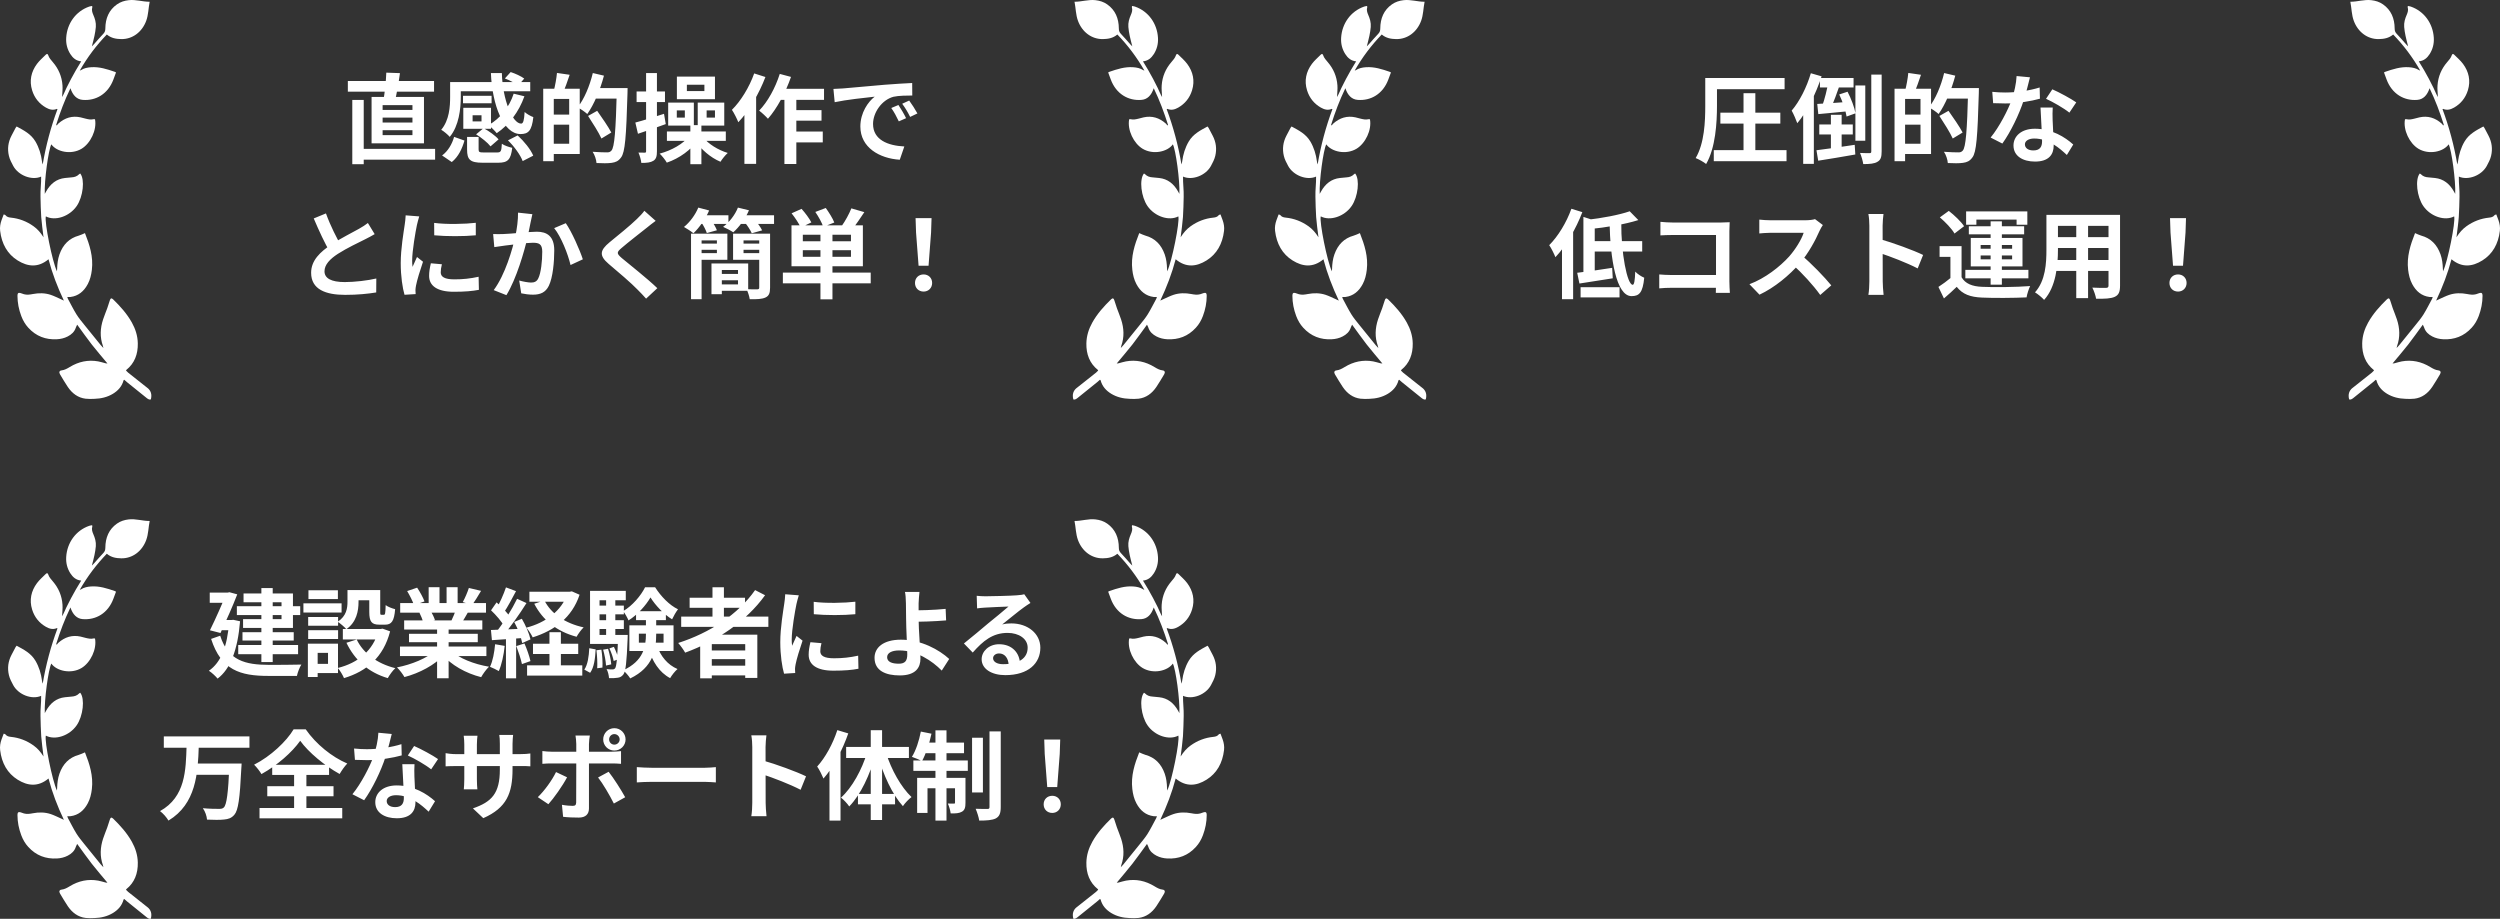 <svg width="351" height="129" viewBox="0 0 351 129" fill="none" xmlns="http://www.w3.org/2000/svg">
<rect x="0" y="0" width="351" height="129" fill="#333333" stroke="none"/>
<path fill-rule="evenodd" clip-rule="evenodd" d="M20.699 54.465C19.79 53.758 18.888 53.03 17.985 52.313C17.877 52.225 17.78 52.114 17.693 52.026C17.719 51.967 17.724 51.949 17.732 51.941C18.89 51.012 19.376 49.735 19.348 48.209C19.328 47.138 19.01 46.177 18.514 45.284C17.811 44.028 16.879 43 15.886 42.033C15.647 41.802 15.509 41.865 15.408 42.207C15.303 42.565 15.189 42.916 15.062 43.266C14.871 43.795 14.651 44.306 14.476 44.84C14.065 46.083 14.008 47.334 14.448 48.567C14.466 48.63 14.476 48.692 14.517 48.862C14.349 48.678 14.243 48.575 14.152 48.465C13.374 47.504 12.593 46.551 11.821 45.586C11.444 45.118 11.053 44.648 10.733 44.133C10.302 43.438 9.935 42.691 9.542 41.97C9.499 41.892 9.479 41.794 9.449 41.694C9.619 41.698 9.765 41.714 9.907 41.694C10.994 41.553 11.786 40.906 12.331 39.872C12.657 39.259 12.815 38.584 12.898 37.885C13.119 36.03 12.576 34.37 11.928 32.728C11.628 32.853 11.343 33.002 11.045 33.086C9.724 33.45 8.833 34.34 8.345 35.732C8.12 36.378 8.041 37.05 8.023 37.735C8.021 37.836 8.009 37.94 7.998 38.097C7.328 36.693 6.224 31.166 6.435 30.379C7.737 31.07 9.749 30.402 10.765 28.934C11.669 27.632 11.944 25.203 11.266 24.36C11.215 24.389 11.152 24.412 11.11 24.459C10.81 24.767 10.451 24.878 10.061 24.9C9.745 24.923 9.431 24.957 9.117 24.992C7.94 25.121 7.079 25.791 6.465 26.9C6.412 26.994 6.364 27.084 6.287 27.221C6.204 25.391 6.799 21.03 7.208 20.265C7.94 21.308 9.955 21.772 11.438 20.895C12.712 20.137 13.617 18.235 13.342 16.755C13.285 16.747 13.219 16.716 13.162 16.732C12.763 16.839 12.382 16.747 11.997 16.653C11.768 16.597 11.541 16.53 11.312 16.477C10.15 16.221 9.102 16.526 8.171 17.366C8.096 17.434 8.041 17.536 7.974 17.624C7.946 17.591 7.917 17.556 7.889 17.52C8.436 15.769 9.08 14.062 9.89 12.386C10.219 13.396 10.796 13.958 11.606 14.023C13.451 14.179 15.173 13.201 15.931 11.139C16.048 10.82 16.166 10.501 16.289 10.17C16.231 10.137 16.176 10.1 16.115 10.082C15.033 9.71 13.954 9.356 12.781 9.438C12.268 9.474 11.796 9.566 11.353 9.857C11.325 9.879 11.284 9.883 11.201 9.906C12.285 8.006 13.553 6.344 14.997 4.844C15.619 5.371 16.312 5.473 17.027 5.488C18.59 5.514 19.942 4.512 20.529 2.92C20.841 2.069 20.829 1.17 21.013 0.246C20.002 0.252 19.056 -0.094 18.064 0.025C17.48 0.092 16.925 0.26 16.423 0.614C15.293 1.407 14.799 2.578 14.79 4.003C14.79 4.324 14.711 4.535 14.499 4.754C14.047 5.224 13.622 5.729 13.184 6.22C13.113 6.293 13.04 6.367 12.9 6.506C13.04 5.95 13.168 5.494 13.263 5.03C13.348 4.621 13.419 4.208 13.454 3.791C13.504 3.181 13.334 2.619 13.099 2.086C12.949 1.742 12.842 1.399 12.961 1.01C12.969 0.973 12.949 0.928 12.941 0.839C12.795 0.867 12.651 0.879 12.52 0.926C10.626 1.589 9.416 3.31 9.295 5.295C9.242 6.13 9.437 6.892 9.866 7.577C10.231 8.152 10.703 8.55 11.402 8.614C11.136 9.053 10.891 9.45 10.658 9.853C10.423 10.259 10.194 10.671 9.975 11.085C9.755 11.503 9.55 11.924 9.335 12.343C9.131 12.75 8.981 13.189 8.718 13.627C8.742 13.03 8.813 12.506 8.774 11.995C8.687 10.728 8.209 9.65 7.429 8.738C7.174 8.434 6.901 8.154 6.765 7.743C6.704 7.553 6.581 7.526 6.431 7.677C6.007 8.098 5.547 8.493 5.191 8.971C4.373 10.071 4.095 11.335 4.51 12.678C4.845 13.768 5.519 14.571 6.441 15.101C6.923 15.377 7.435 15.528 7.986 15.285C8.001 15.279 8.025 15.309 8.071 15.332C7.14 17.836 6.447 20.419 5.997 23.083C5.938 22.942 5.916 22.807 5.898 22.674C5.766 21.664 5.481 20.723 4.974 19.864C4.34 18.797 3.336 18.3 2.335 17.757C2.288 17.818 2.23 17.875 2.191 17.951C1.997 18.313 1.808 18.685 1.616 19.045C1.144 19.95 1.014 20.895 1.253 21.893C1.373 22.4 1.616 22.839 1.851 23.285C2.58 24.645 4.484 25.37 5.778 24.794C5.799 25.751 5.657 26.681 5.685 27.613C5.716 28.562 5.716 29.519 5.787 30.465C5.853 31.387 5.991 32.297 6.113 33.313C5.699 32.651 5.254 32.158 4.719 31.772C3.753 31.079 2.693 30.676 1.541 30.557C1.249 30.524 0.972 30.48 0.767 30.214C0.714 30.146 0.599 30.138 0.518 30.105C0.404 30.412 0.307 30.663 0.214 30.919C0.044 31.4 -0.041 31.898 0.02 32.412C0.234 34.239 1.038 35.669 2.479 36.568C3.893 37.449 5.357 37.615 6.811 36.4C7.336 38.39 8.061 40.289 8.971 42.207C8.772 42.111 8.667 42.057 8.562 42.015C8.08 41.802 7.606 41.557 7.111 41.393C6.301 41.127 5.462 41.119 4.62 41.281C4.202 41.36 3.787 41.426 3.372 41.311C3.212 41.266 3.052 41.201 2.89 41.148C2.584 41.05 2.452 41.162 2.452 41.518C2.452 42.513 2.645 43.462 2.987 44.37C3.218 44.983 3.538 45.537 3.967 46.005C5.069 47.218 6.425 47.713 7.982 47.631C8.509 47.604 9.027 47.488 9.51 47.236C10.028 46.966 10.458 46.598 10.656 45.973C10.701 45.84 10.776 45.723 10.838 45.586C11.533 46.533 12.19 47.473 12.888 48.371C13.583 49.26 14.325 50.107 15.086 51.031C14.954 51.019 14.88 51.025 14.809 51.002C14.466 50.916 14.128 50.8 13.784 50.738C12.378 50.487 11.045 50.763 9.785 51.534C9.425 51.752 9.066 51.957 8.647 52.002C8.337 52.035 8.252 52.264 8.426 52.556C8.784 53.151 9.135 53.756 9.52 54.327C10.142 55.245 10.962 55.85 12.019 55.978C12.435 56.029 12.856 56.013 13.275 55.995C14.177 55.966 15.048 55.774 15.858 55.285C16.567 54.85 17.116 54.269 17.353 53.388C17.357 53.366 17.391 53.357 17.442 53.315C17.561 53.423 17.687 53.541 17.819 53.646C18.718 54.373 19.613 55.103 20.517 55.821C20.709 55.972 20.906 56.154 21.179 56.085C21.363 55.375 21.183 54.836 20.695 54.457L20.699 54.465Z" fill="white"/>
<path fill-rule="evenodd" clip-rule="evenodd" d="M151.176 54.465C152.085 53.758 152.987 53.03 153.89 52.313C153.998 52.225 154.095 52.114 154.182 52.026C154.156 51.967 154.152 51.949 154.143 51.941C152.985 51.012 152.499 49.735 152.527 48.209C152.547 47.138 152.865 46.177 153.362 45.284C154.064 44.028 154.996 43 155.989 42.033C156.228 41.802 156.366 41.865 156.467 42.207C156.572 42.565 156.686 42.916 156.813 43.266C157.004 43.795 157.224 44.306 157.399 44.84C157.81 46.083 157.867 47.334 157.427 48.567C157.409 48.63 157.399 48.692 157.358 48.862C157.526 48.678 157.632 48.575 157.723 48.465C158.501 47.504 159.282 46.551 160.054 45.586C160.431 45.118 160.822 44.648 161.142 44.133C161.573 43.438 161.94 42.691 162.333 41.97C162.376 41.892 162.396 41.794 162.426 41.694C162.256 41.698 162.11 41.714 161.968 41.694C160.881 41.553 160.089 40.906 159.544 39.872C159.218 39.259 159.06 38.584 158.977 37.885C158.756 36.03 159.299 34.37 159.947 32.728C160.247 32.853 160.532 33.002 160.83 33.086C162.151 33.45 163.042 34.34 163.53 35.732C163.755 36.378 163.834 37.05 163.852 37.735C163.854 37.836 163.866 37.94 163.877 38.097C164.547 36.693 165.651 31.166 165.44 30.379C164.138 31.07 162.126 30.402 161.11 28.934C160.206 27.632 159.931 25.203 160.609 24.36C160.66 24.389 160.723 24.412 160.765 24.459C161.065 24.767 161.423 24.878 161.814 24.9C162.13 24.923 162.444 24.957 162.758 24.992C163.935 25.121 164.796 25.791 165.41 26.9C165.463 26.994 165.511 27.084 165.588 27.221C165.671 25.391 165.076 21.03 164.667 20.265C163.935 21.308 161.92 21.772 160.437 20.895C159.163 20.137 158.257 18.235 158.533 16.755C158.59 16.747 158.657 16.716 158.713 16.732C159.112 16.839 159.493 16.747 159.878 16.653C160.107 16.597 160.334 16.53 160.563 16.477C161.725 16.221 162.773 16.526 163.704 17.366C163.779 17.434 163.834 17.536 163.901 17.624C163.929 17.591 163.958 17.556 163.986 17.52C163.439 15.769 162.795 14.062 161.985 12.386C161.656 13.396 161.079 13.958 160.269 14.023C158.424 14.179 156.702 13.201 155.944 11.139C155.827 10.82 155.709 10.501 155.586 10.17C155.644 10.137 155.699 10.1 155.76 10.082C156.842 9.71 157.921 9.356 159.094 9.438C159.607 9.474 160.078 9.566 160.522 9.857C160.55 9.879 160.591 9.883 160.674 9.906C159.59 8.006 158.322 6.344 156.878 4.844C156.256 5.371 155.563 5.473 154.848 5.488C153.285 5.514 151.933 4.512 151.346 2.92C151.034 2.069 151.046 1.17 150.862 0.246C151.873 0.252 152.819 -0.094 153.811 0.025C154.395 0.092 154.95 0.26 155.452 0.614C156.582 1.407 157.077 2.578 157.085 4.003C157.085 4.324 157.164 4.535 157.376 4.754C157.828 5.224 158.253 5.729 158.691 6.22C158.762 6.293 158.835 6.367 158.975 6.506C158.835 5.95 158.707 5.494 158.612 5.03C158.527 4.621 158.456 4.208 158.422 3.791C158.371 3.181 158.541 2.619 158.776 2.086C158.926 1.742 159.033 1.399 158.914 1.01C158.906 0.973 158.926 0.928 158.934 0.839C159.08 0.867 159.224 0.879 159.355 0.926C161.249 1.589 162.459 3.31 162.58 5.295C162.633 6.13 162.438 6.892 162.009 7.577C161.644 8.152 161.172 8.55 160.473 8.614C160.739 9.053 160.984 9.45 161.217 9.853C161.452 10.259 161.681 10.671 161.9 11.085C162.12 11.503 162.325 11.924 162.54 12.343C162.744 12.75 162.894 13.189 163.157 13.627C163.133 13.03 163.062 12.506 163.101 11.995C163.188 10.728 163.666 9.65 164.446 8.738C164.701 8.434 164.974 8.154 165.11 7.743C165.171 7.553 165.294 7.526 165.444 7.677C165.868 8.098 166.328 8.493 166.684 8.971C167.502 10.071 167.78 11.335 167.365 12.678C167.03 13.768 166.356 14.571 165.434 15.101C164.952 15.377 164.44 15.528 163.889 15.285C163.874 15.279 163.85 15.309 163.804 15.332C164.735 17.836 165.428 20.419 165.878 23.083C165.937 22.942 165.959 22.807 165.977 22.674C166.109 21.664 166.394 20.723 166.901 19.864C167.535 18.797 168.539 18.3 169.54 17.757C169.587 17.818 169.645 17.875 169.684 17.951C169.878 18.313 170.067 18.685 170.259 19.045C170.731 19.95 170.861 20.895 170.622 21.893C170.502 22.4 170.259 22.839 170.024 23.285C169.295 24.645 167.391 25.37 166.097 24.794C166.076 25.751 166.218 26.681 166.19 27.613C166.159 28.562 166.159 29.519 166.088 30.465C166.022 31.387 165.884 32.297 165.762 33.313C166.176 32.651 166.621 32.158 167.156 31.772C168.122 31.079 169.182 30.676 170.334 30.557C170.626 30.524 170.903 30.48 171.108 30.214C171.161 30.146 171.276 30.138 171.357 30.105C171.471 30.412 171.568 30.663 171.661 30.919C171.831 31.4 171.916 31.898 171.855 32.412C171.641 34.239 170.837 35.669 169.396 36.568C167.982 37.449 166.518 37.615 165.064 36.4C164.539 38.39 163.814 40.289 162.904 42.207C163.103 42.111 163.208 42.057 163.313 42.015C163.795 41.802 164.269 41.557 164.764 41.393C165.574 41.127 166.413 41.119 167.255 41.281C167.673 41.36 168.088 41.426 168.503 41.311C168.663 41.266 168.823 41.201 168.985 41.148C169.291 41.05 169.423 41.162 169.423 41.518C169.423 42.513 169.23 43.462 168.888 44.37C168.657 44.983 168.337 45.537 167.907 46.005C166.806 47.218 165.45 47.713 163.893 47.631C163.366 47.604 162.848 47.488 162.365 47.236C161.847 46.966 161.417 46.598 161.219 45.973C161.174 45.84 161.099 45.723 161.037 45.586C160.342 46.533 159.686 47.473 158.987 48.371C158.292 49.26 157.551 50.107 156.789 51.031C156.921 51.019 156.996 51.025 157.066 51.002C157.409 50.916 157.747 50.8 158.091 50.738C159.497 50.487 160.83 50.763 162.09 51.534C162.45 51.752 162.809 51.957 163.228 52.002C163.538 52.035 163.623 52.264 163.449 52.556C163.091 53.151 162.74 53.756 162.355 54.327C161.733 55.245 160.913 55.85 159.856 55.978C159.44 56.029 159.019 56.013 158.6 55.995C157.698 55.966 156.827 55.774 156.017 55.285C155.308 54.85 154.759 54.269 154.522 53.388C154.518 53.366 154.484 53.357 154.433 53.315C154.314 53.423 154.188 53.541 154.056 53.646C153.157 54.373 152.262 55.103 151.358 55.821C151.166 55.972 150.969 56.154 150.696 56.085C150.512 55.375 150.692 54.836 151.18 54.457L151.176 54.465Z" fill="white"/>
<path d="M50.265 20.903H61.09V22.413H50.265V20.903ZM48.837 11.37H60.941V12.866H48.837V11.37ZM49.462 14.035H51.067V23.052H49.462V14.035ZM53.719 16.51V17.204H57.908V16.51H53.719ZM53.719 18.278V18.972H57.908V18.278H53.719ZM53.719 14.756V15.436H57.908V14.756H53.719ZM52.169 13.614H59.526V20.128H52.169V13.614ZM54.236 10.2L56.153 10.268C55.963 11.723 55.677 13.233 55.446 14.226L53.828 14.117C54.018 13.042 54.195 11.41 54.236 10.2ZM70.882 11.016L71.698 10.118C72.337 10.322 73.167 10.703 73.602 11.03L72.745 12.022C72.365 11.696 71.549 11.261 70.882 11.016ZM63.96 11.519H74.445V12.811H63.96V11.519ZM65.007 13.45H69.019V14.498H65.007V13.45ZM65.048 15.137H66.353V17.639H65.048V15.137ZM72.12 13.151L73.629 13.518C72.841 15.735 71.44 17.558 69.74 18.7C69.509 18.401 68.937 17.83 68.611 17.558C70.243 16.619 71.508 15.042 72.12 13.151ZM68.924 10.254H70.461C70.556 14.008 71.957 17.367 73.167 17.354C73.466 17.354 73.589 16.891 73.657 15.722C73.983 16.021 74.5 16.306 74.881 16.442C74.663 18.374 74.173 18.822 73.072 18.822C70.692 18.822 69.101 14.783 68.924 10.254ZM65.048 15.137H68.937V18.088H65.048V17.041H67.605V16.184H65.048V15.137ZM65.578 19.23H67.197V20.985C67.197 21.352 67.305 21.406 67.945 21.406C68.23 21.406 69.427 21.406 69.794 21.406C70.311 21.406 70.406 21.257 70.461 20.182C70.787 20.427 71.481 20.658 71.916 20.754C71.725 22.44 71.277 22.848 69.944 22.848C69.577 22.848 68.121 22.848 67.754 22.848C65.986 22.848 65.578 22.399 65.578 20.998V19.23ZM66.843 18.863L67.89 17.993C68.652 18.401 69.563 19.054 69.998 19.57L68.869 20.55C68.475 20.033 67.591 19.326 66.843 18.863ZM71.317 19.706L72.677 19.013C73.575 19.829 74.5 20.971 74.867 21.855L73.385 22.617C73.072 21.774 72.201 20.563 71.317 19.706ZM63.756 19.217L65.211 19.734C64.885 20.876 64.354 22.018 63.429 22.753L62.069 21.828C62.899 21.216 63.47 20.237 63.756 19.217ZM63.198 11.519H64.694V13.6C64.694 15.273 64.436 17.68 63.144 19.217C62.913 18.931 62.26 18.387 61.947 18.224C63.089 16.864 63.198 14.96 63.198 13.586V11.519ZM77.22 12.458H81.395V21.624H77.22V20.182H79.913V13.886H77.22V12.458ZM76.268 12.458H77.75V22.63H76.268V12.458ZM77.152 16.089H80.633V17.503H77.152V16.089ZM78.199 10.241L79.981 10.499C79.668 11.424 79.328 12.39 79.056 13.029L77.75 12.743C77.941 12.036 78.131 10.989 78.199 10.241ZM83.19 12.362H87.161V13.845H83.19V12.362ZM86.604 12.362H88.113C88.113 12.362 88.113 12.893 88.1 13.097C87.923 19.217 87.76 21.379 87.202 22.1C86.821 22.63 86.441 22.78 85.883 22.862C85.366 22.943 84.537 22.93 83.748 22.889C83.721 22.44 83.503 21.746 83.204 21.311C84.088 21.379 84.904 21.393 85.244 21.393C85.516 21.393 85.665 21.338 85.842 21.148C86.277 20.686 86.454 18.346 86.604 12.675V12.362ZM83.231 10.254L84.795 10.622C84.265 12.634 83.381 14.702 82.456 16.007C82.157 15.735 81.49 15.273 81.109 15.055C82.021 13.913 82.796 12.063 83.231 10.254ZM82.565 16.279L83.843 15.558C84.509 16.497 85.407 17.802 85.829 18.605L84.441 19.448C84.074 18.618 83.217 17.286 82.565 16.279ZM89.201 17.204C90.221 16.946 91.758 16.456 93.227 15.98L93.472 17.422C92.153 17.898 90.725 18.401 89.569 18.782L89.201 17.204ZM89.378 12.838H93.363V14.334H89.378V12.838ZM90.711 10.254H92.234V21.23C92.234 21.937 92.125 22.331 91.731 22.576C91.337 22.821 90.82 22.875 90.045 22.875C90.004 22.481 89.827 21.842 89.637 21.42C90.017 21.434 90.398 21.434 90.521 21.434C90.67 21.434 90.711 21.379 90.711 21.23V10.254ZM96.437 11.9V12.784H98.898V11.9H96.437ZM95.036 10.758H100.381V13.926H95.036V10.758ZM95.022 15.504V16.51H96.151V15.504H95.022ZM93.812 14.402H97.416V17.639H93.812V14.402ZM99.211 15.504V16.51H100.381V15.504H99.211ZM97.96 14.402H101.686V17.639H97.96V14.402ZM93.635 18.455H101.904V19.774H93.635V18.455ZM96.926 17.571H98.477V23.052H96.926V17.571ZM96.763 19.108L98.028 19.584C97.062 21.026 95.389 22.236 93.621 22.834C93.404 22.454 92.941 21.869 92.615 21.57C94.301 21.121 95.933 20.196 96.763 19.108ZM98.735 19.285C99.442 20.21 100.829 21.066 102.176 21.474C101.849 21.76 101.387 22.331 101.156 22.712C99.769 22.141 98.395 20.958 97.593 19.706L98.735 19.285ZM109.166 12.471H115.694V14.022H108.405L109.166 12.471ZM110.961 15.463H115.341V16.946H110.961V15.463ZM110.948 18.469H115.517V19.992H110.948V18.469ZM110.132 12.988H111.805V23.025H110.132V12.988ZM109.479 10.377L111.057 10.798C110.295 13.002 109.071 15.259 107.82 16.674C107.561 16.374 106.936 15.79 106.582 15.531C107.779 14.307 108.853 12.349 109.479 10.377ZM105.889 10.309L107.466 10.812C106.582 13.124 105.154 15.613 103.658 17.163C103.509 16.755 103.046 15.83 102.761 15.422C104.012 14.185 105.195 12.254 105.889 10.309ZM104.515 14.062L106.147 12.417L106.161 12.43V23.011H104.515V14.062ZM117.013 12.485C117.544 12.471 118.088 12.444 118.346 12.417C119.475 12.308 121.719 12.118 124.208 11.9C125.622 11.791 127.105 11.696 128.07 11.655L128.084 13.41C127.349 13.41 126.18 13.423 125.445 13.586C123.813 14.022 122.576 15.79 122.576 17.408C122.576 19.638 124.67 20.454 126.969 20.563L126.329 22.426C123.487 22.25 120.794 20.713 120.794 17.762C120.794 15.817 121.896 14.266 122.807 13.573C121.542 13.709 118.754 14.008 117.19 14.348L117.013 12.485ZM126.139 14.742C126.465 15.218 126.955 16.048 127.213 16.592L126.193 17.041C125.84 16.306 125.554 15.762 125.133 15.164L126.139 14.742ZM127.649 14.117C128.002 14.593 128.519 15.395 128.805 15.926L127.785 16.415C127.417 15.681 127.105 15.164 126.669 14.566L127.649 14.117ZM52.604 32.872C52.182 33.117 51.747 33.362 51.244 33.606C50.401 34.028 48.701 34.83 47.449 35.633C46.321 36.367 45.559 37.156 45.559 38.094C45.559 39.074 46.511 39.604 48.401 39.604C49.789 39.604 51.625 39.386 52.835 39.101L52.821 41.059C51.652 41.25 50.224 41.399 48.456 41.399C45.736 41.399 43.682 40.638 43.682 38.298C43.682 36.571 44.947 35.361 46.565 34.3C47.857 33.443 49.571 32.6 50.401 32.124C50.917 31.825 51.298 31.594 51.652 31.308L52.604 32.872ZM45.763 29.962C46.416 31.77 47.273 33.402 47.912 34.545L46.361 35.442C45.613 34.205 44.797 32.423 44.049 30.669L45.763 29.962ZM60.954 31.294C62.627 31.526 65.347 31.458 66.802 31.281V33.035C65.143 33.198 62.668 33.198 60.968 33.035L60.954 31.294ZM62.042 37.102C61.933 37.564 61.879 37.89 61.879 38.244C61.879 38.856 62.409 39.223 63.797 39.223C65.007 39.223 66.013 39.114 67.197 38.856L67.237 40.692C66.353 40.869 65.252 40.964 63.715 40.964C61.376 40.964 60.247 40.121 60.247 38.734C60.247 38.19 60.329 37.659 60.492 36.966L62.042 37.102ZM58.86 30.383C58.765 30.669 58.588 31.362 58.533 31.607C58.343 32.505 57.867 35.225 57.867 36.585C57.867 36.857 57.881 37.197 57.921 37.469C58.125 37.006 58.343 36.544 58.547 36.082L59.39 36.748C58.996 37.89 58.547 39.359 58.411 40.08C58.37 40.284 58.329 40.583 58.329 40.719C58.343 40.869 58.343 41.1 58.357 41.29L56.793 41.386C56.521 40.461 56.262 38.802 56.262 36.952C56.262 34.898 56.67 32.614 56.82 31.553C56.874 31.186 56.942 30.669 56.956 30.234L58.86 30.383ZM74.745 30.07C74.663 30.424 74.581 30.859 74.5 31.199C74.377 31.811 74.201 32.654 74.065 33.348C73.616 35.266 72.514 39.142 71.1 41.44L69.318 40.733C70.937 38.557 71.957 34.966 72.337 33.253C72.596 32.029 72.745 30.873 72.732 29.853L74.745 30.07ZM79.437 31.335C80.266 32.518 81.409 35.102 81.83 36.408L80.103 37.21C79.749 35.687 78.784 33.239 77.805 32.029L79.437 31.335ZM69.237 32.858C69.726 32.886 70.189 32.872 70.692 32.858C71.78 32.831 74.35 32.532 75.37 32.532C76.798 32.532 77.818 33.171 77.818 35.143C77.818 36.748 77.628 38.951 77.057 40.121C76.594 41.073 75.846 41.372 74.826 41.372C74.296 41.372 73.657 41.29 73.181 41.182L72.895 39.386C73.425 39.536 74.201 39.672 74.554 39.672C75.017 39.672 75.357 39.536 75.574 39.087C75.955 38.326 76.132 36.666 76.132 35.334C76.132 34.246 75.656 34.082 74.813 34.082C73.997 34.082 71.657 34.382 70.909 34.477C70.515 34.531 69.808 34.626 69.4 34.694L69.237 32.858ZM92.057 31.009C91.622 31.322 91.173 31.675 90.861 31.934C89.977 32.641 88.181 34.028 87.27 34.817C86.549 35.429 86.563 35.592 87.297 36.231C88.317 37.088 90.901 39.114 92.289 40.461L90.711 41.93C90.33 41.494 89.922 41.073 89.514 40.665C88.698 39.808 86.699 38.094 85.448 37.047C84.101 35.891 84.21 35.157 85.57 34.028C86.631 33.158 88.508 31.648 89.419 30.75C89.813 30.37 90.249 29.921 90.466 29.594L92.057 31.009ZM97.021 32.804H98.504V42.011H97.021V32.804ZM99.891 36.993H101.346V41.304H99.891V36.993ZM100.544 36.993H105.045V40.828H100.544V39.93H103.617V37.904H100.544V36.993ZM97.81 32.804H102.121V36.476H97.81V35.538H100.653V33.756H97.81V32.804ZM97.824 34.205H101.074V35.075H97.824V34.205ZM100.544 38.462H104.27V39.346H100.544V38.462ZM103.821 34.205H107.153V35.075H103.821V34.205ZM106.963 32.804V33.756H104.393V35.538H106.963V36.476H102.924V32.804H106.963ZM106.596 32.804H108.119V40.379C108.119 41.141 107.969 41.535 107.48 41.766C106.99 41.998 106.269 42.025 105.263 42.011C105.209 41.603 105.005 40.991 104.814 40.597C105.426 40.638 106.12 40.624 106.324 40.624C106.528 40.61 106.596 40.556 106.596 40.366V32.804ZM97.987 30.22H102.271V31.444H97.987V30.22ZM103.454 30.22H108.677V31.444H103.454V30.22ZM98.041 29.146L99.565 29.554C99.034 30.764 98.164 31.988 97.361 32.75C97.049 32.491 96.396 32.07 96.029 31.866C96.858 31.199 97.62 30.166 98.041 29.146ZM103.604 29.146L105.154 29.526C104.651 30.723 103.767 31.893 102.951 32.614C102.611 32.382 101.917 32.015 101.523 31.852C102.407 31.199 103.196 30.179 103.604 29.146ZM98.49 31.24L99.837 30.886C100.149 31.322 100.503 31.92 100.653 32.328L99.238 32.722C99.116 32.328 98.789 31.702 98.49 31.24ZM104.583 31.24L105.97 30.859C106.351 31.294 106.8 31.92 107.004 32.342L105.549 32.75C105.372 32.342 104.964 31.702 104.583 31.24ZM115.191 32.396H116.877V42.025H115.191V32.396ZM112.716 35.13V36.054H119.475V35.13H112.716ZM112.716 32.954V33.878H119.475V32.954H112.716ZM111.125 31.634H121.148V37.387H111.125V31.634ZM109.914 38.271H122.249V39.781H109.914V38.271ZM111.138 29.948L112.539 29.322C113.042 29.88 113.641 30.682 113.913 31.226L112.417 31.947C112.185 31.403 111.628 30.56 111.138 29.948ZM114.47 29.758L115.939 29.2C116.388 29.826 116.918 30.669 117.136 31.24L115.585 31.852C115.409 31.294 114.919 30.41 114.47 29.758ZM119.529 29.254L121.352 29.785C120.767 30.682 120.128 31.607 119.638 32.206L118.183 31.716C118.673 31.036 119.23 30.016 119.529 29.254ZM128.968 37.306L128.614 32.654L128.546 30.628H130.79L130.722 32.654L130.369 37.306H128.968ZM129.675 40.937C128.968 40.937 128.465 40.434 128.465 39.726C128.465 39.019 128.981 38.53 129.675 38.53C130.355 38.53 130.872 39.019 130.872 39.726C130.872 40.434 130.355 40.937 129.675 40.937Z" fill="white"/>
<path fill-rule="evenodd" clip-rule="evenodd" d="M199.699 54.465C198.79 53.758 197.888 53.03 196.985 52.313C196.877 52.225 196.78 52.114 196.693 52.026C196.719 51.967 196.723 51.949 196.732 51.941C197.89 51.012 198.376 49.735 198.348 48.209C198.328 47.138 198.01 46.177 197.513 45.284C196.811 44.028 195.879 43 194.886 42.033C194.647 41.802 194.509 41.865 194.408 42.207C194.303 42.565 194.189 42.916 194.062 43.266C193.871 43.795 193.651 44.306 193.476 44.84C193.065 46.083 193.008 47.334 193.448 48.567C193.466 48.63 193.476 48.692 193.517 48.862C193.349 48.678 193.243 48.575 193.152 48.465C192.374 47.504 191.593 46.551 190.821 45.586C190.444 45.118 190.053 44.648 189.733 44.133C189.302 43.438 188.935 42.691 188.542 41.97C188.499 41.892 188.479 41.794 188.449 41.694C188.619 41.698 188.765 41.714 188.907 41.694C189.994 41.553 190.786 40.906 191.331 39.872C191.657 39.259 191.815 38.584 191.898 37.885C192.119 36.03 191.576 34.37 190.928 32.728C190.628 32.853 190.343 33.002 190.045 33.086C188.724 33.45 187.833 34.34 187.345 35.732C187.12 36.378 187.041 37.05 187.023 37.735C187.021 37.836 187.009 37.94 186.998 38.097C186.328 36.693 185.224 31.166 185.435 30.379C186.737 31.07 188.749 30.402 189.765 28.934C190.669 27.632 190.944 25.203 190.266 24.36C190.215 24.389 190.152 24.412 190.11 24.459C189.81 24.767 189.452 24.878 189.061 24.9C188.745 24.923 188.431 24.957 188.117 24.992C186.94 25.121 186.079 25.791 185.465 26.9C185.412 26.994 185.364 27.084 185.287 27.221C185.204 25.391 185.799 21.03 186.208 20.265C186.94 21.308 188.955 21.772 190.438 20.895C191.712 20.137 192.618 18.235 192.342 16.755C192.285 16.747 192.218 16.716 192.162 16.732C191.763 16.839 191.382 16.747 190.997 16.653C190.768 16.597 190.541 16.53 190.312 16.477C189.15 16.221 188.102 16.526 187.171 17.366C187.096 17.434 187.041 17.536 186.974 17.624C186.946 17.591 186.917 17.556 186.889 17.52C187.436 15.769 188.08 14.062 188.89 12.386C189.219 13.396 189.796 13.958 190.606 14.023C192.451 14.179 194.173 13.201 194.931 11.139C195.048 10.82 195.166 10.501 195.289 10.17C195.231 10.137 195.176 10.1 195.115 10.082C194.033 9.71 192.954 9.356 191.781 9.438C191.268 9.474 190.797 9.566 190.353 9.857C190.325 9.879 190.284 9.883 190.201 9.906C191.285 8.006 192.553 6.344 193.997 4.844C194.619 5.371 195.312 5.473 196.027 5.488C197.59 5.514 198.942 4.512 199.529 2.92C199.841 2.069 199.829 1.17 200.013 0.246C199.002 0.252 198.056 -0.094 197.064 0.025C196.48 0.092 195.925 0.26 195.423 0.614C194.293 1.407 193.798 2.578 193.79 4.003C193.79 4.324 193.711 4.535 193.499 4.754C193.047 5.224 192.622 5.729 192.184 6.22C192.113 6.293 192.04 6.367 191.9 6.506C192.04 5.95 192.168 5.494 192.263 5.03C192.348 4.621 192.419 4.208 192.453 3.791C192.504 3.181 192.334 2.619 192.099 2.086C191.949 1.742 191.842 1.399 191.961 1.01C191.969 0.973 191.949 0.928 191.941 0.839C191.795 0.867 191.651 0.879 191.52 0.926C189.626 1.589 188.416 3.31 188.295 5.295C188.242 6.13 188.437 6.892 188.866 7.577C189.231 8.152 189.703 8.55 190.402 8.614C190.136 9.053 189.891 9.45 189.658 9.853C189.423 10.259 189.194 10.671 188.975 11.085C188.755 11.503 188.55 11.924 188.335 12.343C188.131 12.75 187.981 13.189 187.718 13.627C187.742 13.03 187.813 12.506 187.774 11.995C187.687 10.728 187.209 9.65 186.429 8.738C186.174 8.434 185.901 8.154 185.765 7.743C185.704 7.553 185.581 7.526 185.431 7.677C185.007 8.098 184.547 8.493 184.191 8.971C183.373 10.071 183.095 11.335 183.51 12.678C183.845 13.768 184.519 14.571 185.441 15.101C185.923 15.377 186.435 15.528 186.986 15.285C187.001 15.279 187.025 15.309 187.071 15.332C186.14 17.836 185.447 20.419 184.997 23.083C184.938 22.942 184.916 22.807 184.898 22.674C184.766 21.664 184.481 20.723 183.974 19.864C183.34 18.797 182.336 18.3 181.335 17.757C181.288 17.818 181.23 17.875 181.191 17.951C180.997 18.313 180.808 18.685 180.616 19.045C180.144 19.95 180.014 20.895 180.253 21.893C180.373 22.4 180.616 22.839 180.851 23.285C181.58 24.645 183.484 25.37 184.778 24.794C184.799 25.751 184.657 26.681 184.685 27.613C184.716 28.562 184.716 29.519 184.787 30.465C184.853 31.387 184.991 32.297 185.113 33.313C184.699 32.651 184.254 32.158 183.719 31.772C182.753 31.079 181.693 30.676 180.541 30.557C180.249 30.524 179.972 30.48 179.767 30.214C179.714 30.146 179.599 30.138 179.518 30.105C179.404 30.412 179.307 30.663 179.214 30.919C179.044 31.4 178.959 31.898 179.02 32.412C179.234 34.239 180.038 35.669 181.479 36.568C182.893 37.449 184.357 37.615 185.811 36.4C186.336 38.39 187.061 40.289 187.971 42.207C187.772 42.111 187.667 42.057 187.562 42.015C187.08 41.802 186.606 41.557 186.111 41.393C185.301 41.127 184.462 41.119 183.62 41.281C183.202 41.36 182.787 41.426 182.372 41.311C182.212 41.266 182.052 41.201 181.89 41.148C181.584 41.05 181.452 41.162 181.452 41.518C181.452 42.513 181.645 43.462 181.987 44.37C182.218 44.983 182.538 45.537 182.968 46.005C184.069 47.218 185.425 47.713 186.982 47.631C187.509 47.604 188.027 47.488 188.51 47.236C189.028 46.966 189.458 46.598 189.656 45.973C189.701 45.84 189.776 45.723 189.838 45.586C190.533 46.533 191.189 47.473 191.888 48.371C192.583 49.26 193.324 50.107 194.086 51.031C193.954 51.019 193.879 51.025 193.809 51.002C193.466 50.916 193.128 50.8 192.784 50.738C191.378 50.487 190.045 50.763 188.785 51.534C188.425 51.752 188.066 51.957 187.647 52.002C187.337 52.035 187.252 52.264 187.426 52.556C187.784 53.151 188.135 53.756 188.52 54.327C189.142 55.245 189.962 55.85 191.019 55.978C191.435 56.029 191.856 56.013 192.275 55.995C193.177 55.966 194.048 55.774 194.858 55.285C195.567 54.85 196.116 54.269 196.353 53.388C196.357 53.366 196.391 53.357 196.442 53.315C196.561 53.423 196.687 53.541 196.819 53.646C197.718 54.373 198.613 55.103 199.517 55.821C199.709 55.972 199.906 56.154 200.179 56.085C200.363 55.375 200.183 54.836 199.695 54.457L199.699 54.465Z" fill="white"/>
<path fill-rule="evenodd" clip-rule="evenodd" d="M330.301 54.465C331.21 53.758 332.112 53.03 333.015 52.313C333.123 52.225 333.22 52.114 333.307 52.026C333.281 51.967 333.277 51.949 333.268 51.941C332.11 51.012 331.624 49.735 331.652 48.209C331.672 47.138 331.99 46.177 332.487 45.284C333.189 44.028 334.121 43 335.114 42.033C335.353 41.802 335.491 41.865 335.592 42.207C335.697 42.565 335.811 42.916 335.938 43.266C336.129 43.795 336.349 44.306 336.524 44.84C336.935 46.083 336.992 47.334 336.552 48.567C336.534 48.63 336.524 48.692 336.483 48.862C336.651 48.678 336.757 48.575 336.848 48.465C337.626 47.504 338.407 46.551 339.179 45.586C339.556 45.118 339.947 44.648 340.267 44.133C340.698 43.438 341.065 42.691 341.458 41.97C341.501 41.892 341.521 41.794 341.551 41.694C341.381 41.698 341.235 41.714 341.093 41.694C340.006 41.553 339.214 40.906 338.669 39.872C338.343 39.259 338.185 38.584 338.102 37.885C337.881 36.03 338.424 34.37 339.072 32.728C339.372 32.853 339.657 33.002 339.955 33.086C341.276 33.45 342.167 34.34 342.655 35.732C342.88 36.378 342.959 37.05 342.977 37.735C342.979 37.836 342.991 37.94 343.002 38.097C343.672 36.693 344.776 31.166 344.565 30.379C343.263 31.07 341.251 30.402 340.235 28.934C339.331 27.632 339.056 25.203 339.734 24.36C339.785 24.389 339.848 24.412 339.89 24.459C340.19 24.767 340.548 24.878 340.939 24.9C341.255 24.923 341.569 24.957 341.883 24.992C343.06 25.121 343.921 25.791 344.535 26.9C344.588 26.994 344.636 27.084 344.713 27.221C344.796 25.391 344.201 21.03 343.792 20.265C343.06 21.308 341.045 21.772 339.562 20.895C338.288 20.137 337.382 18.235 337.658 16.755C337.715 16.747 337.782 16.716 337.838 16.732C338.237 16.839 338.618 16.747 339.003 16.653C339.232 16.597 339.459 16.53 339.688 16.477C340.85 16.221 341.898 16.526 342.829 17.366C342.904 17.434 342.959 17.536 343.026 17.624C343.054 17.591 343.083 17.556 343.111 17.52C342.564 15.769 341.92 14.062 341.11 12.386C340.781 13.396 340.204 13.958 339.394 14.023C337.549 14.179 335.827 13.201 335.069 11.139C334.952 10.82 334.834 10.501 334.711 10.17C334.769 10.137 334.824 10.1 334.885 10.082C335.967 9.71 337.046 9.356 338.219 9.438C338.732 9.474 339.203 9.566 339.647 9.857C339.675 9.879 339.716 9.883 339.799 9.906C338.715 8.006 337.447 6.344 336.003 4.844C335.381 5.371 334.688 5.473 333.973 5.488C332.41 5.514 331.058 4.512 330.471 2.92C330.159 2.069 330.171 1.17 329.987 0.246C330.998 0.252 331.944 -0.094 332.936 0.025C333.52 0.092 334.075 0.26 334.577 0.614C335.707 1.407 336.202 2.578 336.21 4.003C336.21 4.324 336.289 4.535 336.501 4.754C336.953 5.224 337.378 5.729 337.816 6.22C337.887 6.293 337.96 6.367 338.1 6.506C337.96 5.95 337.832 5.494 337.737 5.03C337.652 4.621 337.581 4.208 337.547 3.791C337.496 3.181 337.666 2.619 337.901 2.086C338.051 1.742 338.158 1.399 338.039 1.01C338.031 0.973 338.051 0.928 338.059 0.839C338.205 0.867 338.349 0.879 338.48 0.926C340.374 1.589 341.584 3.31 341.705 5.295C341.758 6.13 341.563 6.892 341.134 7.577C340.769 8.152 340.297 8.55 339.598 8.614C339.864 9.053 340.109 9.45 340.342 9.853C340.577 10.259 340.806 10.671 341.025 11.085C341.245 11.503 341.45 11.924 341.665 12.343C341.869 12.75 342.019 13.189 342.282 13.627C342.258 13.03 342.187 12.506 342.226 11.995C342.313 10.728 342.791 9.65 343.571 8.738C343.826 8.434 344.099 8.154 344.235 7.743C344.296 7.553 344.419 7.526 344.569 7.677C344.993 8.098 345.453 8.493 345.809 8.971C346.627 10.071 346.905 11.335 346.49 12.678C346.155 13.768 345.481 14.571 344.559 15.101C344.077 15.377 343.565 15.528 343.014 15.285C342.999 15.279 342.975 15.309 342.929 15.332C343.86 17.836 344.553 20.419 345.003 23.083C345.062 22.942 345.084 22.807 345.102 22.674C345.234 21.664 345.519 20.723 346.026 19.864C346.66 18.797 347.664 18.3 348.665 17.757C348.712 17.818 348.77 17.875 348.809 17.951C349.003 18.313 349.192 18.685 349.384 19.045C349.856 19.95 349.986 20.895 349.747 21.893C349.627 22.4 349.384 22.839 349.149 23.285C348.42 24.645 346.516 25.37 345.222 24.794C345.201 25.751 345.343 26.681 345.315 27.613C345.284 28.562 345.284 29.519 345.213 30.465C345.147 31.387 345.009 32.297 344.887 33.313C345.301 32.651 345.746 32.158 346.281 31.772C347.247 31.079 348.307 30.676 349.459 30.557C349.751 30.524 350.028 30.48 350.233 30.214C350.286 30.146 350.401 30.138 350.482 30.105C350.596 30.412 350.693 30.663 350.786 30.919C350.956 31.4 351.041 31.898 350.98 32.412C350.766 34.239 349.962 35.669 348.521 36.568C347.107 37.449 345.643 37.615 344.189 36.4C343.664 38.39 342.939 40.289 342.029 42.207C342.228 42.111 342.333 42.057 342.438 42.015C342.92 41.802 343.394 41.557 343.889 41.393C344.699 41.127 345.538 41.119 346.38 41.281C346.798 41.36 347.213 41.426 347.628 41.311C347.788 41.266 347.948 41.201 348.11 41.148C348.416 41.05 348.548 41.162 348.548 41.518C348.548 42.513 348.355 43.462 348.013 44.37C347.782 44.983 347.462 45.537 347.032 46.005C345.931 47.218 344.575 47.713 343.018 47.631C342.491 47.604 341.973 47.488 341.49 47.236C340.972 46.966 340.542 46.598 340.344 45.973C340.299 45.84 340.224 45.723 340.162 45.586C339.467 46.533 338.811 47.473 338.112 48.371C337.417 49.26 336.676 50.107 335.914 51.031C336.046 51.019 336.121 51.025 336.191 51.002C336.534 50.916 336.872 50.8 337.216 50.738C338.622 50.487 339.955 50.763 341.215 51.534C341.575 51.752 341.934 51.957 342.353 52.002C342.663 52.035 342.748 52.264 342.574 52.556C342.216 53.151 341.865 53.756 341.48 54.327C340.858 55.245 340.038 55.85 338.981 55.978C338.565 56.029 338.144 56.013 337.725 55.995C336.823 55.966 335.952 55.774 335.142 55.285C334.433 54.85 333.884 54.269 333.647 53.388C333.643 53.366 333.609 53.357 333.558 53.315C333.439 53.423 333.313 53.541 333.181 53.646C332.282 54.373 331.387 55.103 330.483 55.821C330.291 55.972 330.094 56.154 329.821 56.085C329.637 55.375 329.817 54.836 330.305 54.457L330.301 54.465Z" fill="white"/>
<path d="M240.384 10.948H250.557V12.526H240.384V10.948ZM241.54 15.817H249.958V17.354H241.54V15.817ZM240.615 21.08H250.829V22.63H240.615V21.08ZM239.418 10.948H241.064V14.865C241.064 17.218 240.86 20.767 239.541 23.025C239.228 22.766 238.494 22.345 238.072 22.195C239.31 20.101 239.418 17.027 239.418 14.878V10.948ZM244.79 13.083H246.45V21.964H244.79V13.083ZM257.058 16.116H258.567V21.474H257.058V16.116ZM260.498 11.995H261.886V19.761H260.498V11.995ZM255.521 10.948H260.24V12.281H255.521V10.948ZM255.426 17.476H260.131V18.877H255.426V17.476ZM255.14 14.593C256.31 14.538 257.996 14.416 259.669 14.294L259.696 15.599C258.146 15.762 256.541 15.898 255.29 16.021L255.14 14.593ZM255.031 21.094C256.405 20.93 258.458 20.631 260.403 20.332L260.485 21.692C258.662 22.018 256.745 22.331 255.276 22.562L255.031 21.094ZM258.227 13.26L259.397 12.879C259.9 13.845 260.376 15.11 260.512 15.912L259.261 16.361C259.138 15.558 258.703 14.253 258.227 13.26ZM256.704 11.451L258.35 11.791C257.942 12.988 257.425 14.389 257.017 15.259L255.82 14.919C256.174 13.967 256.541 12.512 256.704 11.451ZM262.729 10.472H264.184V21.243C264.184 22.046 264.048 22.467 263.599 22.712C263.178 22.984 262.511 23.038 261.6 23.038C261.546 22.617 261.342 21.923 261.151 21.474C261.722 21.502 262.294 21.502 262.484 21.502C262.661 21.502 262.729 21.447 262.729 21.257V10.472ZM254.242 10.282L255.752 10.717C254.977 13.097 253.726 15.667 252.338 17.299C252.202 16.905 251.808 15.966 251.55 15.531C252.651 14.253 253.658 12.267 254.242 10.282ZM253.168 14.008L254.623 12.553L254.664 12.58V23.011H253.168V14.008ZM266.945 12.458H271.12V21.624H266.945V20.182H269.638V13.886H266.945V12.458ZM265.993 12.458H267.475V22.63H265.993V12.458ZM266.877 16.089H270.358V17.503H266.877V16.089ZM267.924 10.241L269.706 10.499C269.393 11.424 269.053 12.39 268.781 13.029L267.475 12.743C267.666 12.036 267.856 10.989 267.924 10.241ZM272.915 12.362H276.886V13.845H272.915V12.362ZM276.329 12.362H277.838C277.838 12.362 277.838 12.893 277.825 13.097C277.648 19.217 277.485 21.379 276.927 22.1C276.546 22.63 276.166 22.78 275.608 22.862C275.091 22.943 274.262 22.93 273.473 22.889C273.446 22.44 273.228 21.746 272.929 21.311C273.813 21.379 274.629 21.393 274.969 21.393C275.241 21.393 275.39 21.338 275.567 21.148C276.002 20.686 276.179 18.346 276.329 12.675V12.362ZM272.956 10.254L274.52 10.622C273.99 12.634 273.106 14.702 272.181 16.007C271.882 15.735 271.215 15.273 270.834 15.055C271.746 13.913 272.521 12.063 272.956 10.254ZM272.29 16.279L273.568 15.558C274.234 16.497 275.132 17.802 275.554 18.605L274.166 19.448C273.799 18.618 272.942 17.286 272.29 16.279ZM279.715 12.893C280.3 12.961 281.034 12.988 281.524 12.988C283.21 12.988 285.046 12.702 286.366 12.281L286.406 13.858C285.237 14.185 283.278 14.538 281.538 14.525C280.994 14.525 280.422 14.511 279.838 14.484L279.715 12.893ZM285.006 10.853C284.829 11.574 284.502 12.906 284.135 14.062C283.51 16.021 282.286 18.55 281.13 20.155L279.484 19.312C280.708 17.816 281.932 15.436 282.462 13.967C282.789 12.988 283.088 11.723 283.129 10.676L285.006 10.853ZM288.202 15.096C288.161 15.667 288.174 16.238 288.188 16.837C288.215 17.639 288.338 19.666 288.338 20.427C288.338 21.692 287.658 22.685 285.713 22.685C284.026 22.685 282.694 21.923 282.694 20.427C282.694 19.108 283.809 18.074 285.699 18.074C288.079 18.074 289.956 19.271 291.085 20.291L290.187 21.76C289.208 20.849 287.658 19.448 285.604 19.448C284.815 19.448 284.298 19.788 284.298 20.264C284.298 20.767 284.734 21.121 285.482 21.121C286.406 21.121 286.706 20.604 286.706 19.842C286.706 19.026 286.556 16.524 286.488 15.096H288.202ZM290.541 15.817C289.752 15.178 288.202 14.294 287.263 13.872L288.147 12.539C289.126 12.961 290.799 13.872 291.506 14.375L290.541 15.817ZM228.81 29.662L230.021 30.9C228.09 31.512 225.465 31.934 223.194 32.165C223.126 31.798 222.908 31.213 222.745 30.873C224.921 30.628 227.342 30.179 228.81 29.662ZM222.31 30.451L223.901 30.968V38.611H222.31V30.451ZM221.439 38.298C222.718 38.149 224.567 37.89 226.349 37.605L226.43 39.074C224.812 39.332 223.085 39.604 221.752 39.808L221.439 38.298ZM223.275 33.851H230.565V35.32H223.275V33.851ZM225.982 31.199H227.627C227.586 35.524 228.457 39.985 229.232 39.985C229.436 39.985 229.545 39.4 229.586 38.135C229.926 38.489 230.456 38.829 230.85 38.992C230.646 41.1 230.143 41.576 229.069 41.576C226.906 41.576 226.077 36.286 225.982 31.199ZM221.915 40.325H227.382V41.753H221.915V40.325ZM220.623 29.309L222.16 29.785C221.276 32.11 219.862 34.558 218.379 36.109C218.23 35.714 217.794 34.817 217.509 34.422C218.746 33.185 219.93 31.254 220.623 29.309ZM219.304 33.062L220.854 31.512L220.868 31.526V42.011H219.304V33.062ZM233.122 31.145C233.638 31.199 234.332 31.24 234.808 31.24H241.662C242.057 31.24 242.614 31.213 242.846 31.199C242.832 31.526 242.805 32.056 242.805 32.464V39.509C242.805 39.985 242.846 40.692 242.873 41.114H240.901C240.914 40.706 240.928 40.216 240.928 39.713V32.994H234.808C234.237 32.994 233.502 33.022 233.122 33.049V31.145ZM232.958 38.53C233.421 38.57 234.033 38.611 234.645 38.611H242.002V40.406H234.699C234.169 40.406 233.407 40.434 232.958 40.488V38.53ZM255.929 31.594C255.82 31.743 255.575 32.151 255.453 32.437C254.895 33.729 253.889 35.578 252.719 36.938C251.196 38.693 249.142 40.379 247.034 41.372L245.62 39.903C247.823 39.087 249.918 37.428 251.196 36.014C252.094 34.994 252.923 33.647 253.236 32.682C252.665 32.682 249.197 32.682 248.612 32.682C248.054 32.682 247.306 32.75 247.007 32.777V30.832C247.374 30.886 248.218 30.927 248.612 30.927C249.333 30.927 252.814 30.927 253.413 30.927C254.011 30.927 254.542 30.859 254.827 30.764L255.929 31.594ZM252.896 35.81C254.297 36.952 256.228 38.978 257.112 40.066L255.562 41.413C254.555 40.012 253.073 38.394 251.618 37.074L252.896 35.81ZM262.457 39.509C262.457 38.462 262.457 32.831 262.457 31.689C262.457 31.199 262.416 30.533 262.321 30.043H264.442C264.388 30.533 264.32 31.118 264.32 31.689C264.32 33.185 264.334 38.502 264.334 39.509C264.334 39.89 264.388 40.842 264.456 41.399H262.321C262.416 40.869 262.457 40.039 262.457 39.509ZM263.926 33.566C265.734 34.069 268.672 35.143 270.005 35.796L269.243 37.686C267.693 36.884 265.408 36.014 263.926 35.524V33.566ZM275.404 34.558V39.563H273.84V36.068H272.317V34.558H275.404ZM275.404 38.924C275.921 39.822 276.886 40.216 278.287 40.27C279.919 40.352 283.142 40.311 285.033 40.162C284.856 40.529 284.598 41.277 284.53 41.753C282.83 41.834 279.933 41.862 278.274 41.78C276.642 41.712 275.54 41.318 274.724 40.27C274.18 40.801 273.609 41.318 272.929 41.902L272.154 40.284C272.725 39.917 273.391 39.427 273.99 38.924H275.404ZM272.358 30.519L273.609 29.608C274.384 30.206 275.336 31.118 275.758 31.757L274.411 32.79C274.044 32.124 273.133 31.186 272.358 30.519ZM279.484 31.077H281.062V39.971H279.484V31.077ZM278.083 35.864V36.408H282.503V35.864H278.083ZM278.083 34.395V34.926H282.503V34.395H278.083ZM276.696 33.402H283.958V37.401H276.696V33.402ZM276.043 29.676H284.638V31.553H283.129V30.832H277.485V31.553H276.043V29.676ZM276.424 31.77H284.19V32.899H276.424V31.77ZM275.934 37.89H284.788V39.074H275.934V37.89ZM288.256 30.166H296.606V31.716H288.256V30.166ZM288.256 33.294H296.634V34.817H288.256V33.294ZM288.229 36.503H296.688V38.04H288.229V36.503ZM287.318 30.166H288.936V35.062C288.936 37.224 288.664 40.284 286.991 42.106C286.733 41.794 286.066 41.25 285.713 41.046C287.195 39.4 287.318 36.966 287.318 35.048V30.166ZM296.035 30.166H297.654V40.107C297.654 40.978 297.463 41.413 296.919 41.671C296.348 41.93 295.532 41.957 294.294 41.943C294.226 41.508 293.982 40.801 293.764 40.379C294.539 40.434 295.437 40.42 295.682 40.42C295.94 40.406 296.035 40.325 296.035 40.094V30.166ZM291.506 30.778H293.166V41.862H291.506V30.778ZM305.093 37.306L304.739 32.654L304.671 30.628H306.915L306.847 32.654L306.494 37.306H305.093ZM305.8 40.937C305.093 40.937 304.59 40.434 304.59 39.726C304.59 39.019 305.106 38.53 305.8 38.53C306.48 38.53 306.997 39.019 306.997 39.726C306.997 40.434 306.48 40.937 305.8 40.937Z" fill="white"/>
<path fill-rule="evenodd" clip-rule="evenodd" d="M20.699 127.366C19.79 126.659 18.888 125.931 17.985 125.213C17.877 125.125 17.78 125.015 17.693 124.927C17.719 124.868 17.724 124.849 17.732 124.841C18.89 123.913 19.376 122.635 19.348 121.11C19.328 120.038 19.01 119.078 18.514 118.184C17.811 116.929 16.879 115.9 15.886 114.933C15.647 114.702 15.509 114.766 15.408 115.107C15.303 115.465 15.189 115.817 15.062 116.166C14.871 116.696 14.651 117.207 14.476 117.74C14.065 118.983 14.008 120.235 14.448 121.468C14.466 121.531 14.476 121.592 14.517 121.762C14.349 121.578 14.243 121.476 14.152 121.365C13.374 120.404 12.593 119.452 11.821 118.487C11.444 118.018 11.053 117.548 10.733 117.033C10.302 116.338 9.935 115.592 9.542 114.87C9.499 114.792 9.479 114.694 9.449 114.594C9.619 114.598 9.765 114.614 9.907 114.594C10.994 114.453 11.786 113.807 12.331 112.772C12.657 112.159 12.815 111.484 12.898 110.785C13.119 108.931 12.576 107.271 11.928 105.629C11.628 105.754 11.343 105.903 11.045 105.987C9.724 106.351 8.833 107.24 8.345 108.632C8.12 109.278 8.041 109.951 8.023 110.636C8.021 110.736 8.009 110.84 7.998 110.998C7.328 109.593 6.224 104.067 6.435 103.28C7.737 103.971 9.749 103.302 10.765 101.834C11.669 100.532 11.944 98.103 11.266 97.261C11.215 97.289 11.152 97.312 11.11 97.359C10.81 97.668 10.451 97.778 10.061 97.8C9.745 97.823 9.431 97.858 9.117 97.892C7.94 98.021 7.079 98.692 6.465 99.8C6.412 99.894 6.364 99.984 6.287 100.121C6.204 98.291 6.799 93.93 7.208 93.166C7.94 94.208 9.955 94.672 11.438 93.795C12.712 93.037 13.617 91.135 13.342 89.655C13.285 89.647 13.219 89.616 13.162 89.633C12.763 89.739 12.382 89.647 11.997 89.553C11.768 89.498 11.541 89.43 11.312 89.377C10.15 89.122 9.102 89.426 8.171 90.267C8.096 90.334 8.041 90.436 7.974 90.524C7.946 90.492 7.917 90.457 7.889 90.42C8.436 88.67 9.08 86.963 9.89 85.286C10.219 86.296 10.796 86.858 11.606 86.924C13.451 87.079 15.173 86.102 15.931 84.039C16.048 83.72 16.166 83.401 16.289 83.07C16.231 83.037 16.176 83 16.115 82.982C15.033 82.61 13.954 82.256 12.781 82.338C12.268 82.375 11.796 82.467 11.353 82.757C11.325 82.78 11.284 82.784 11.201 82.806C12.285 80.907 13.553 79.245 14.997 77.744C15.619 78.272 16.312 78.374 17.027 78.388C18.59 78.415 19.942 77.413 20.529 75.82C20.841 74.97 20.829 74.07 21.013 73.146C20.002 73.152 19.056 72.807 18.064 72.925C17.48 72.993 16.925 73.16 16.423 73.514C15.293 74.307 14.799 75.479 14.79 76.904C14.79 77.225 14.711 77.435 14.499 77.654C14.047 78.124 13.622 78.629 13.184 79.12C13.113 79.194 13.04 79.267 12.9 79.406C13.04 78.85 13.168 78.394 13.263 77.93C13.348 77.521 13.419 77.108 13.454 76.691C13.504 76.082 13.334 75.52 13.099 74.986C12.949 74.643 12.842 74.299 12.961 73.911C12.969 73.874 12.949 73.829 12.941 73.739C12.795 73.767 12.651 73.78 12.52 73.827C10.626 74.489 9.416 76.211 9.295 78.196C9.242 79.03 9.437 79.793 9.866 80.478C10.231 81.052 10.703 81.451 11.402 81.514C11.136 81.954 10.891 82.35 10.658 82.753C10.423 83.16 10.194 83.571 9.975 83.986C9.755 84.403 9.55 84.824 9.335 85.243C9.131 85.65 8.981 86.09 8.718 86.527C8.742 85.93 8.813 85.407 8.774 84.896C8.687 83.628 8.209 82.551 7.429 81.639C7.174 81.334 6.901 81.054 6.765 80.643C6.704 80.453 6.581 80.426 6.431 80.578C6.007 80.999 5.547 81.394 5.191 81.872C4.373 82.972 4.095 84.235 4.51 85.579C4.845 86.668 5.519 87.472 6.441 88.001C6.923 88.277 7.435 88.429 7.986 88.185C8.001 88.179 8.025 88.21 8.071 88.232C7.14 90.737 6.447 93.319 5.997 95.983C5.938 95.842 5.916 95.707 5.898 95.574C5.766 94.564 5.481 93.624 4.974 92.765C4.34 91.698 3.336 91.201 2.335 90.657C2.288 90.718 2.23 90.776 2.191 90.851C1.997 91.213 1.808 91.585 1.616 91.945C1.144 92.851 1.014 93.795 1.253 94.793C1.373 95.3 1.616 95.74 1.851 96.185C2.58 97.545 4.484 98.271 5.778 97.694C5.799 98.651 5.657 99.581 5.685 100.514C5.716 101.462 5.716 102.419 5.787 103.366C5.853 104.288 5.991 105.197 6.113 106.214C5.699 105.551 5.254 105.058 4.719 104.672C3.753 103.979 2.693 103.576 1.541 103.458C1.249 103.425 0.972 103.38 0.767 103.114C0.714 103.047 0.599 103.038 0.518 103.006C0.404 103.312 0.307 103.564 0.214 103.819C0.044 104.3 -0.041 104.799 0.02 105.312C0.234 107.14 1.038 108.569 2.479 109.468C3.893 110.35 5.357 110.515 6.811 109.301C7.336 111.29 8.061 113.189 8.971 115.107C8.772 115.011 8.667 114.958 8.562 114.915C8.08 114.702 7.606 114.457 7.111 114.293C6.301 114.028 5.462 114.019 4.62 114.181C4.202 114.261 3.787 114.326 3.372 114.212C3.212 114.167 3.052 114.101 2.89 114.048C2.584 113.95 2.452 114.062 2.452 114.418C2.452 115.414 2.645 116.362 2.987 117.27C3.218 117.884 3.538 118.438 3.967 118.906C5.069 120.118 6.425 120.613 7.982 120.531C8.509 120.505 9.027 120.388 9.51 120.137C10.028 119.867 10.458 119.499 10.656 118.873C10.701 118.74 10.776 118.624 10.838 118.487C11.533 119.433 12.19 120.374 12.888 121.271C13.583 122.161 14.325 123.007 15.086 123.931C14.954 123.919 14.88 123.925 14.809 123.903C14.466 123.817 14.128 123.7 13.784 123.639C12.378 123.387 11.045 123.663 9.785 124.434C9.425 124.653 9.066 124.857 8.647 124.902C8.337 124.935 8.252 125.164 8.426 125.456C8.784 126.051 9.135 126.656 9.52 127.227C10.142 128.145 10.962 128.75 12.019 128.879C12.435 128.93 12.856 128.914 13.275 128.895C14.177 128.867 15.048 128.674 15.858 128.186C16.567 127.75 17.116 127.17 17.353 126.288C17.357 126.266 17.391 126.258 17.442 126.215C17.561 126.323 17.687 126.442 17.819 126.546C18.718 127.274 19.613 128.004 20.517 128.721C20.709 128.873 20.906 129.055 21.179 128.985C21.363 128.276 21.183 127.736 20.695 127.358L20.699 127.366Z" fill="white"/>
<path fill-rule="evenodd" clip-rule="evenodd" d="M151.176 127.366C152.085 126.659 152.987 125.931 153.89 125.213C153.998 125.125 154.095 125.015 154.182 124.927C154.156 124.868 154.152 124.849 154.143 124.841C152.985 123.913 152.499 122.635 152.527 121.11C152.547 120.038 152.865 119.078 153.362 118.184C154.064 116.929 154.996 115.9 155.989 114.933C156.228 114.702 156.366 114.766 156.467 115.107C156.572 115.465 156.686 115.817 156.813 116.166C157.004 116.696 157.224 117.207 157.399 117.74C157.81 118.983 157.867 120.235 157.427 121.468C157.409 121.531 157.399 121.592 157.358 121.762C157.526 121.578 157.632 121.476 157.723 121.365C158.501 120.404 159.282 119.452 160.054 118.487C160.431 118.018 160.822 117.548 161.142 117.033C161.573 116.338 161.94 115.592 162.333 114.87C162.376 114.792 162.396 114.694 162.426 114.594C162.256 114.598 162.11 114.614 161.968 114.594C160.881 114.453 160.089 113.807 159.544 112.772C159.218 112.159 159.06 111.484 158.977 110.785C158.756 108.931 159.299 107.271 159.947 105.629C160.247 105.754 160.532 105.903 160.83 105.987C162.151 106.351 163.042 107.24 163.53 108.632C163.755 109.278 163.834 109.951 163.852 110.636C163.854 110.736 163.866 110.84 163.877 110.998C164.547 109.593 165.651 104.067 165.44 103.28C164.138 103.971 162.126 103.302 161.11 101.834C160.206 100.532 159.931 98.103 160.609 97.261C160.66 97.289 160.723 97.312 160.765 97.359C161.065 97.668 161.423 97.778 161.814 97.8C162.13 97.823 162.444 97.858 162.758 97.892C163.935 98.021 164.796 98.692 165.41 99.8C165.463 99.894 165.511 99.984 165.588 100.121C165.671 98.291 165.076 93.93 164.667 93.166C163.935 94.208 161.92 94.672 160.437 93.795C159.163 93.037 158.257 91.135 158.533 89.655C158.59 89.647 158.657 89.616 158.713 89.633C159.112 89.739 159.493 89.647 159.878 89.553C160.107 89.498 160.334 89.43 160.563 89.377C161.725 89.122 162.773 89.426 163.704 90.267C163.779 90.334 163.834 90.436 163.901 90.524C163.929 90.492 163.958 90.457 163.986 90.42C163.439 88.67 162.795 86.963 161.985 85.286C161.656 86.296 161.079 86.858 160.269 86.924C158.424 87.079 156.702 86.102 155.944 84.039C155.827 83.72 155.709 83.401 155.586 83.07C155.644 83.037 155.699 83 155.76 82.982C156.842 82.61 157.921 82.256 159.094 82.338C159.607 82.375 160.078 82.467 160.522 82.757C160.55 82.78 160.591 82.784 160.674 82.806C159.59 80.907 158.322 79.245 156.878 77.744C156.256 78.272 155.563 78.374 154.848 78.388C153.285 78.415 151.933 77.413 151.346 75.82C151.034 74.97 151.046 74.07 150.862 73.146C151.873 73.152 152.819 72.807 153.811 72.925C154.395 72.993 154.95 73.16 155.452 73.514C156.582 74.307 157.077 75.479 157.085 76.904C157.085 77.225 157.164 77.435 157.376 77.654C157.828 78.124 158.253 78.629 158.691 79.12C158.762 79.194 158.835 79.267 158.975 79.406C158.835 78.85 158.707 78.394 158.612 77.93C158.527 77.521 158.456 77.108 158.422 76.691C158.371 76.082 158.541 75.52 158.776 74.986C158.926 74.643 159.033 74.299 158.914 73.911C158.906 73.874 158.926 73.829 158.934 73.739C159.08 73.767 159.224 73.78 159.355 73.827C161.249 74.489 162.459 76.211 162.58 78.196C162.633 79.03 162.438 79.793 162.009 80.478C161.644 81.052 161.172 81.451 160.473 81.514C160.739 81.954 160.984 82.35 161.217 82.753C161.452 83.16 161.681 83.571 161.9 83.986C162.12 84.403 162.325 84.824 162.54 85.243C162.744 85.65 162.894 86.09 163.157 86.527C163.133 85.93 163.062 85.407 163.101 84.896C163.188 83.628 163.666 82.551 164.446 81.639C164.701 81.334 164.974 81.054 165.11 80.643C165.171 80.453 165.294 80.426 165.444 80.578C165.868 80.999 166.328 81.394 166.684 81.872C167.502 82.972 167.78 84.235 167.365 85.579C167.03 86.668 166.356 87.472 165.434 88.001C164.952 88.277 164.44 88.429 163.889 88.185C163.874 88.179 163.85 88.21 163.804 88.232C164.735 90.737 165.428 93.319 165.878 95.983C165.937 95.842 165.959 95.707 165.977 95.574C166.109 94.564 166.394 93.624 166.901 92.765C167.535 91.698 168.539 91.201 169.54 90.657C169.587 90.718 169.645 90.776 169.684 90.851C169.878 91.213 170.067 91.585 170.259 91.945C170.731 92.851 170.861 93.795 170.622 94.793C170.502 95.3 170.259 95.74 170.024 96.185C169.295 97.545 167.391 98.271 166.097 97.694C166.076 98.651 166.218 99.581 166.19 100.514C166.159 101.462 166.159 102.419 166.088 103.366C166.022 104.288 165.884 105.197 165.762 106.214C166.176 105.551 166.621 105.058 167.156 104.672C168.122 103.979 169.182 103.576 170.334 103.458C170.626 103.425 170.903 103.38 171.108 103.114C171.161 103.047 171.276 103.038 171.357 103.006C171.471 103.312 171.568 103.564 171.661 103.819C171.831 104.3 171.916 104.799 171.855 105.312C171.641 107.14 170.837 108.569 169.396 109.468C167.982 110.35 166.518 110.515 165.064 109.301C164.539 111.29 163.814 113.189 162.904 115.107C163.103 115.011 163.208 114.958 163.313 114.915C163.795 114.702 164.269 114.457 164.764 114.293C165.574 114.028 166.413 114.019 167.255 114.181C167.673 114.261 168.088 114.326 168.503 114.212C168.663 114.167 168.823 114.101 168.985 114.048C169.291 113.95 169.423 114.062 169.423 114.418C169.423 115.414 169.23 116.362 168.888 117.27C168.657 117.884 168.337 118.438 167.907 118.906C166.806 120.118 165.45 120.613 163.893 120.531C163.366 120.505 162.848 120.388 162.365 120.137C161.847 119.867 161.417 119.499 161.219 118.873C161.174 118.74 161.099 118.624 161.037 118.487C160.342 119.433 159.686 120.374 158.987 121.271C158.292 122.161 157.551 123.007 156.789 123.931C156.921 123.919 156.996 123.925 157.066 123.903C157.409 123.817 157.747 123.7 158.091 123.639C159.497 123.387 160.83 123.663 162.09 124.434C162.45 124.653 162.809 124.857 163.228 124.902C163.538 124.935 163.623 125.164 163.449 125.456C163.091 126.051 162.74 126.656 162.355 127.227C161.733 128.145 160.913 128.75 159.856 128.879C159.44 128.93 159.019 128.914 158.6 128.895C157.698 128.867 156.827 128.674 156.017 128.186C155.308 127.75 154.759 127.17 154.522 126.288C154.518 126.266 154.484 126.258 154.433 126.215C154.314 126.323 154.188 126.442 154.056 126.546C153.157 127.274 152.262 128.004 151.358 128.721C151.166 128.873 150.969 129.055 150.696 128.985C150.512 128.276 150.692 127.736 151.18 127.358L151.176 127.366Z" fill="white"/>
<path d="M33.256 85.106H42.151V86.357H33.256V85.106ZM34.045 88.764H41.239V89.934H34.045V88.764ZM33.447 90.559H41.851V91.851H33.447V90.559ZM36.697 82.562H38.288V92.953H36.697V82.562ZM34.194 83.324H41.13V88.166H34.127V86.928H39.526V84.562H34.194V83.324ZM29.448 83.202H32.318V84.63H29.448V83.202ZM31.76 83.202H31.964L32.209 83.147L33.31 83.446C32.699 85.051 31.747 87.173 30.958 88.873L29.475 88.492C30.305 86.819 31.284 84.575 31.76 83.378V83.202ZM30.835 87.05H32.821V88.478H30.781L30.835 87.05ZM32.168 87.05H32.481L32.753 87.023L33.705 87.227C33.365 91.334 32.318 93.946 30.55 95.278C30.305 94.966 29.679 94.381 29.326 94.177C31.012 93.007 31.91 90.804 32.168 87.35V87.05ZM30.917 89.254C32.019 92.776 34.507 93.334 37.717 93.347C38.547 93.347 41.321 93.347 42.314 93.306C42.069 93.674 41.783 94.422 41.688 94.898H37.676C33.732 94.898 31.053 94.095 29.639 89.702L30.917 89.254ZM48.787 82.848H50.338V84.507C50.338 85.786 50.052 87.363 48.624 88.342C48.393 88.043 47.74 87.499 47.414 87.295C48.651 86.479 48.787 85.391 48.787 84.466V82.848ZM51.847 82.848H53.384V85.894C53.384 86.275 53.398 86.316 53.547 86.316C53.615 86.316 53.819 86.316 53.901 86.316C54.064 86.316 54.118 86.139 54.146 84.956C54.431 85.187 55.071 85.432 55.478 85.527C55.343 87.227 54.962 87.703 54.064 87.703C53.846 87.703 53.479 87.703 53.262 87.703C52.174 87.703 51.847 87.282 51.847 85.922V82.848ZM50.079 89.784C51.004 91.715 52.949 93.184 55.506 93.81C55.139 94.136 54.663 94.802 54.445 95.21C51.725 94.408 49.807 92.681 48.638 90.246L50.079 89.784ZM53.126 88.315H53.425L53.711 88.261L54.771 88.642C53.833 92.286 51.48 94.245 48.298 95.21C48.135 94.802 47.727 94.122 47.427 93.782C50.256 93.089 52.419 91.321 53.126 88.56V88.315ZM48.135 88.315H53.765V89.784H48.135V88.315ZM49.413 82.848H52.677V84.276H49.413V82.848ZM43.266 86.629H47.468V87.853H43.266V86.629ZM43.306 82.875H47.441V84.113H43.306V82.875ZM43.266 88.478H47.468V89.716H43.266V88.478ZM42.599 84.711H47.958V86.003H42.599V84.711ZM44.014 90.369H47.455V94.503H44.014V93.211H46.054V91.661H44.014V90.369ZM43.225 90.369H44.599V95.047H43.225V90.369ZM56.158 90.777H68.29V92.11H56.158V90.777ZM56.186 84.67H68.235V86.017H56.186V84.67ZM56.743 87.105H67.719V88.383H56.743V87.105ZM57.423 88.982H67.079V90.165H57.423V88.982ZM61.367 87.758H62.986V95.224H61.367V87.758ZM60.184 82.44H61.707V85.31H60.184V82.44ZM62.7 82.44H64.251V85.214H62.7V82.44ZM61.068 91.375L62.346 91.946C61.054 93.361 58.879 94.517 56.784 95.061C56.566 94.666 56.09 94.041 55.737 93.701C57.791 93.306 59.953 92.409 61.068 91.375ZM63.312 91.334C64.414 92.409 66.535 93.252 68.657 93.606C68.29 93.946 67.8 94.626 67.555 95.074C65.406 94.53 63.326 93.374 62.047 91.838L63.312 91.334ZM65.828 82.549L67.542 82.957C67.106 83.705 66.644 84.439 66.29 84.942L64.971 84.534C65.284 83.977 65.638 83.147 65.828 82.549ZM64.033 85.473L65.76 85.867C65.393 86.52 65.039 87.118 64.754 87.554L63.367 87.159C63.611 86.67 63.897 85.976 64.033 85.473ZM57.165 82.984L58.566 82.508C58.96 83.093 59.409 83.909 59.599 84.439L58.117 84.97C57.967 84.439 57.532 83.61 57.165 82.984ZM58.892 86.03L60.47 85.786C60.701 86.166 60.959 86.697 61.068 87.064L59.409 87.35C59.327 86.996 59.096 86.425 58.892 86.03ZM74.328 83.079H80.149V84.48H74.328V83.079ZM74.831 90.382H81.183V91.824H74.831V90.382ZM74.002 93.415H81.754V94.857H74.002V93.415ZM79.673 83.079H79.986L80.285 83.025L81.373 83.501C80.299 86.724 77.85 88.519 74.79 89.485C74.6 89.077 74.206 88.451 73.893 88.125C76.599 87.431 78.871 85.758 79.673 83.338V83.079ZM76.436 84.303C77.374 86.166 79.36 87.526 81.944 88.084C81.604 88.397 81.169 89.009 80.951 89.403C78.204 88.669 76.205 87.091 75.008 84.766L76.436 84.303ZM77.143 88.764H78.748V94.34H77.143V88.764ZM71.037 82.467L72.451 82.998C71.894 84.031 71.268 85.242 70.738 86.003L69.65 85.527C70.139 84.725 70.724 83.419 71.037 82.467ZM72.601 84.072L73.92 84.67C72.941 86.234 71.608 88.125 70.575 89.308L69.636 88.778C70.642 87.54 71.894 85.541 72.601 84.072ZM68.942 85.69L69.718 84.575C70.439 85.201 71.282 86.058 71.635 86.683L70.792 87.948C70.466 87.295 69.636 86.343 68.942 85.69ZM72.193 87.322L73.267 86.874C73.798 87.785 74.314 88.982 74.478 89.77L73.322 90.287C73.172 89.498 72.71 88.261 72.193 87.322ZM68.929 88.451C70.18 88.41 72.016 88.342 73.811 88.261L73.798 89.553C72.125 89.675 70.384 89.784 69.065 89.879L68.929 88.451ZM72.492 90.709L73.635 90.342C73.975 91.117 74.328 92.137 74.478 92.817L73.281 93.238C73.145 92.558 72.791 91.511 72.492 90.709ZM69.514 90.45L70.86 90.682C70.724 91.987 70.425 93.347 70.031 94.218C69.745 94.041 69.133 93.755 68.793 93.619C69.187 92.817 69.405 91.606 69.514 90.45ZM71.037 89.172H72.465V95.238H71.037V89.172ZM89.696 88.968V90.233H93.164V88.968H89.696ZM88.363 87.798H94.565V91.402H88.363V87.798ZM91.328 83.882C90.703 84.97 89.519 86.316 88.241 87.105C88.078 86.71 87.751 86.139 87.493 85.799C88.758 85.078 89.995 83.623 90.567 82.454H91.981C92.783 83.718 93.98 84.97 95.191 85.541C94.905 85.922 94.565 86.506 94.361 86.955C93.205 86.248 91.995 84.97 91.328 83.882ZM90.689 86.37H92.13V89.022C92.13 91.212 91.722 93.687 88.486 95.251C88.282 94.911 87.819 94.381 87.493 94.109C90.349 92.803 90.689 90.777 90.689 89.009V86.37ZM92.266 90.695C92.743 92.123 93.735 93.347 95.123 93.932C94.782 94.218 94.306 94.816 94.089 95.21C92.566 94.408 91.587 92.858 91.029 91.008L92.266 90.695ZM89.302 85.813H93.49V87.064H89.302V85.813ZM83.603 85.024H87.588V86.248H83.603V85.024ZM83.603 87.078H87.588V88.315H83.603V87.078ZM82.842 89.145H87.493V90.41H82.842V89.145ZM85.099 83.718H86.391V89.852H85.099V83.718ZM85.562 91.035L86.187 90.818C86.473 91.362 86.731 92.082 86.84 92.545L86.16 92.803C86.079 92.314 85.82 91.579 85.562 91.035ZM84.678 91.212L85.371 91.09C85.589 91.797 85.779 92.694 85.82 93.279L85.086 93.442C85.058 92.844 84.882 91.919 84.678 91.212ZM83.739 91.294L84.433 91.212C84.569 92.014 84.623 93.062 84.582 93.728L83.848 93.823C83.889 93.13 83.848 92.11 83.739 91.294ZM82.733 91.008L83.63 91.171C83.562 92.436 83.413 93.701 82.855 94.462L82.039 94.014C82.515 93.32 82.678 92.164 82.733 91.008ZM82.842 82.957H87.86V84.276H84.174V90.015H82.842V82.957ZM86.786 89.145H88.132C88.132 89.145 88.132 89.512 88.118 89.689C87.983 92.994 87.847 94.272 87.52 94.694C87.289 94.993 87.044 95.115 86.718 95.156C86.432 95.21 85.983 95.224 85.507 95.21C85.48 94.816 85.358 94.286 85.167 93.946C85.534 93.986 85.834 93.986 85.997 93.986C86.16 93.986 86.255 93.946 86.364 93.823C86.555 93.551 86.677 92.463 86.786 89.376V89.145ZM95.639 86.574H107.879V88.016H95.639V86.574ZM96.823 83.922H104.602V85.337H96.823V83.922ZM99.216 91.321H105.295V92.545H99.216V91.321ZM99.216 93.456H105.295V94.83H99.216V93.456ZM100.032 82.454H101.637V87.377H100.032V82.454ZM106.016 82.848L107.417 83.569C104.751 87.282 100.603 90.015 96.197 91.634C96.007 91.28 95.517 90.6 95.218 90.274C99.638 88.859 103.636 86.262 106.016 82.848ZM98.305 89.104H106.329V95.183H104.629V90.437H99.937V95.238H98.305V89.104ZM114.244 84.494C115.917 84.725 118.637 84.657 120.092 84.48V86.234C118.433 86.398 115.958 86.398 114.258 86.234L114.244 84.494ZM115.332 90.301C115.223 90.763 115.169 91.09 115.169 91.443C115.169 92.055 115.699 92.422 117.086 92.422C118.297 92.422 119.303 92.314 120.486 92.055L120.527 93.891C119.643 94.068 118.542 94.163 117.005 94.163C114.666 94.163 113.537 93.32 113.537 91.933C113.537 91.389 113.618 90.858 113.782 90.165L115.332 90.301ZM112.15 83.582C112.054 83.868 111.878 84.562 111.823 84.806C111.633 85.704 111.157 88.424 111.157 89.784C111.157 90.056 111.17 90.396 111.211 90.668C111.415 90.206 111.633 89.743 111.837 89.281L112.68 89.947C112.286 91.09 111.837 92.558 111.701 93.279C111.66 93.483 111.619 93.782 111.619 93.918C111.633 94.068 111.633 94.299 111.646 94.49L110.082 94.585C109.81 93.66 109.552 92.001 109.552 90.151C109.552 88.098 109.96 85.813 110.11 84.752C110.164 84.385 110.232 83.868 110.246 83.433L112.15 83.582ZM129.095 83.106C129.041 83.501 129 84.167 128.973 84.698C128.959 85.35 128.973 86.126 128.973 86.901C128.973 88.41 129.231 91.334 129.231 92.477C129.231 93.687 128.606 94.83 126.334 94.83C124.376 94.83 122.785 94.19 122.785 92.354C122.785 90.926 124.009 89.811 126.498 89.811C129.34 89.811 131.883 91.239 133.27 92.518L132.223 94.15C130.877 92.79 128.714 91.321 126.253 91.321C125.192 91.321 124.553 91.674 124.553 92.273C124.553 92.926 125.233 93.184 126.185 93.184C127.055 93.184 127.382 92.79 127.382 91.892C127.382 90.94 127.218 88.193 127.218 86.901C127.218 86.085 127.205 85.282 127.191 84.698C127.178 84.018 127.137 83.433 127.055 83.106H129.095ZM128.062 85.704C128.864 85.704 131.244 85.65 132.767 85.486L132.835 87.105C131.298 87.241 128.905 87.309 128.062 87.309V85.704ZM137.129 83.65C137.51 83.691 137.972 83.718 138.353 83.718C139.088 83.718 141.984 83.65 142.76 83.582C143.331 83.542 143.644 83.487 143.807 83.433L144.677 84.657C144.364 84.861 144.038 85.051 143.739 85.282C143.004 85.799 141.576 86.996 140.706 87.676C141.168 87.554 141.576 87.526 141.998 87.526C144.31 87.526 146.064 88.968 146.064 90.94C146.064 93.089 144.432 94.789 141.141 94.789C139.251 94.789 137.823 93.932 137.823 92.558C137.823 91.457 138.829 90.45 140.271 90.45C142.134 90.45 143.168 91.702 143.208 93.198L141.617 93.402C141.59 92.422 141.073 91.742 140.271 91.742C139.768 91.742 139.428 92.055 139.428 92.409C139.428 92.912 139.985 93.252 140.815 93.252C143.113 93.252 144.283 92.382 144.283 90.926C144.283 89.689 143.059 88.859 141.468 88.859C139.373 88.859 138.027 89.974 136.572 91.62L135.334 90.342C136.3 89.58 137.945 88.193 138.734 87.526C139.496 86.901 140.924 85.758 141.59 85.16C140.896 85.187 139.02 85.255 138.285 85.31C137.918 85.337 137.496 85.364 137.184 85.418L137.129 83.65ZM23 103.392H35.022V104.983H23V103.392ZM27.352 107.2H32.792V108.778H27.352V107.2ZM32.207 107.2H33.921C33.921 107.2 33.907 107.717 33.88 107.921C33.676 112.123 33.445 113.782 32.901 114.394C32.506 114.857 32.071 115.006 31.459 115.061C30.901 115.129 29.963 115.115 29.065 115.074C29.038 114.612 28.807 113.918 28.481 113.47C29.433 113.565 30.371 113.565 30.765 113.565C31.065 113.565 31.241 113.538 31.418 113.374C31.826 113.007 32.044 111.294 32.207 107.472V107.2ZM26.196 104.738H27.909C27.787 108.601 27.529 112.871 23.653 115.21C23.394 114.762 22.905 114.204 22.469 113.878C26.06 111.878 26.087 108.098 26.196 104.738ZM42.149 104.004C41.02 105.609 38.939 107.445 36.709 108.682C36.491 108.302 36.029 107.703 35.675 107.363C38.014 106.18 40.217 104.086 41.224 102.399H42.924C44.379 104.494 46.596 106.275 48.758 107.2C48.35 107.622 47.983 108.166 47.684 108.669C45.589 107.513 43.305 105.622 42.149 104.004ZM37.525 110.382H46.827V111.797H37.525V110.382ZM38.218 107.377H46.201V108.805H38.218V107.377ZM36.437 113.442H48.051V114.898H36.437V113.442ZM41.292 108.016H43.019V114.258H41.292V108.016ZM49.71 105.092C50.295 105.16 51.029 105.187 51.519 105.187C53.205 105.187 55.041 104.902 56.361 104.48L56.401 106.058C55.232 106.384 53.273 106.738 51.533 106.724C50.989 106.724 50.417 106.71 49.833 106.683L49.71 105.092ZM55.001 103.052C54.824 103.773 54.497 105.106 54.13 106.262C53.505 108.22 52.281 110.75 51.125 112.354L49.479 111.511C50.703 110.015 51.927 107.635 52.457 106.166C52.784 105.187 53.083 103.922 53.124 102.875L55.001 103.052ZM58.197 107.295C58.156 107.866 58.169 108.438 58.183 109.036C58.21 109.838 58.333 111.865 58.333 112.626C58.333 113.891 57.653 114.884 55.708 114.884C54.021 114.884 52.689 114.122 52.689 112.626C52.689 111.307 53.804 110.274 55.694 110.274C58.074 110.274 59.951 111.47 61.08 112.49L60.182 113.959C59.203 113.048 57.653 111.647 55.599 111.647C54.81 111.647 54.293 111.987 54.293 112.463C54.293 112.966 54.729 113.32 55.477 113.32C56.401 113.32 56.701 112.803 56.701 112.042C56.701 111.226 56.551 108.723 56.483 107.295H58.197ZM60.536 108.016C59.747 107.377 58.197 106.493 57.258 106.071L58.142 104.738C59.121 105.16 60.794 106.071 61.501 106.574L60.536 108.016ZM71.96 108.002C71.96 111.362 71.144 113.415 67.853 114.87L66.397 113.497C69.036 112.586 70.178 111.402 70.178 108.057V104.439C70.178 103.895 70.151 103.446 70.097 103.188H72.041C72.014 103.46 71.96 103.895 71.96 104.439V108.002ZM67.037 103.297C67.009 103.555 66.955 103.99 66.955 104.534V109.39C66.955 110.002 66.996 110.559 67.023 110.818H65.119C65.146 110.559 65.187 110.002 65.187 109.39V104.521C65.187 104.14 65.16 103.718 65.105 103.297H67.037ZM62.562 105.745C62.807 105.786 63.365 105.881 64.031 105.881H72.953C73.673 105.881 74.081 105.84 74.462 105.786V107.594C74.163 107.554 73.673 107.554 72.966 107.554H64.031C63.351 107.554 62.875 107.581 62.562 107.594V105.745ZM85.519 103.814C85.519 104.222 85.845 104.548 86.253 104.548C86.661 104.548 87.001 104.222 87.001 103.814C87.001 103.406 86.661 103.066 86.253 103.066C85.845 103.066 85.519 103.406 85.519 103.814ZM84.689 103.814C84.689 102.943 85.383 102.236 86.253 102.236C87.124 102.236 87.831 102.943 87.831 103.814C87.831 104.684 87.124 105.378 86.253 105.378C85.383 105.378 84.689 104.684 84.689 103.814ZM82.813 103.27C82.772 103.46 82.69 104.126 82.69 104.466C82.69 105.269 82.69 106.425 82.69 107.214C82.69 108.315 82.69 112.368 82.69 113.51C82.69 114.299 82.228 114.789 81.262 114.789C80.541 114.789 79.739 114.762 79.059 114.68L78.896 112.994C79.467 113.102 80.065 113.143 80.405 113.143C80.759 113.143 80.881 113.021 80.895 112.667C80.909 112.15 80.909 107.853 80.909 107.214C80.909 106.738 80.909 105.282 80.909 104.453C80.909 104.099 80.841 103.514 80.8 103.27H82.813ZM76.149 105.446C76.557 105.5 77.033 105.541 77.454 105.541C78.284 105.541 84.88 105.541 85.859 105.541C86.24 105.541 86.825 105.5 87.192 105.459V107.241C86.77 107.2 86.24 107.186 85.873 107.186C84.893 107.186 78.352 107.186 77.454 107.186C77.046 107.186 76.529 107.2 76.149 107.241V105.446ZM79.617 109.131C78.991 110.328 77.726 112.11 76.992 112.912L75.509 111.919C76.421 111.049 77.509 109.553 78.066 108.397L79.617 109.131ZM85.451 108.356C86.145 109.226 87.233 110.94 87.777 111.933L86.185 112.817C85.601 111.647 84.635 110.002 83.969 109.158L85.451 108.356ZM89.409 107.703C89.912 107.744 90.891 107.798 91.598 107.798C93.203 107.798 97.691 107.798 98.901 107.798C99.541 107.798 100.139 107.73 100.506 107.703V109.852C100.18 109.838 99.486 109.77 98.915 109.77C97.677 109.77 93.203 109.77 91.598 109.77C90.837 109.77 89.925 109.811 89.409 109.852V107.703ZM105.62 112.708C105.62 111.661 105.62 106.03 105.62 104.888C105.62 104.398 105.579 103.732 105.484 103.242H107.605C107.551 103.732 107.483 104.317 107.483 104.888C107.483 106.384 107.497 111.702 107.497 112.708C107.497 113.089 107.551 114.041 107.619 114.598H105.484C105.579 114.068 105.62 113.238 105.62 112.708ZM107.089 106.765C108.897 107.268 111.835 108.342 113.168 108.995L112.406 110.886C110.856 110.083 108.571 109.213 107.089 108.723V106.765ZM117.561 102.508L119.097 102.97C118.295 105.282 117.003 107.744 115.616 109.308C115.466 108.927 115.017 108.016 114.732 107.622C115.874 106.37 116.935 104.439 117.561 102.508ZM116.459 106.262L117.996 104.711L118.009 104.725V115.21H116.459V106.262ZM122.253 102.522H123.844V115.129H122.253V102.522ZM118.798 104.874H127.611V106.425H118.798V104.874ZM120.457 111.47H125.666V112.926H120.457V111.47ZM124.415 105.745C125.136 108.057 126.509 110.518 127.978 111.906C127.597 112.191 127.053 112.749 126.768 113.184C125.272 111.552 124.007 108.764 123.259 106.085L124.415 105.745ZM121.749 105.622L122.919 105.949C122.144 108.764 120.852 111.566 119.233 113.225C118.975 112.83 118.431 112.259 118.077 111.987C119.628 110.6 121.029 108.043 121.749 105.622ZM136.478 103.582H138.001V111.266H136.478V103.582ZM138.926 102.685H140.504V113.293C140.504 114.177 140.327 114.612 139.824 114.898C139.321 115.156 138.532 115.21 137.485 115.21C137.417 114.748 137.185 114.027 136.981 113.551C137.689 113.578 138.396 113.578 138.641 113.578C138.858 113.578 138.926 113.51 138.926 113.293V102.685ZM131.337 102.535H132.888V115.21H131.337V102.535ZM134.085 109.213H135.553V112.694C135.553 113.334 135.472 113.714 135.064 113.959C134.669 114.19 134.153 114.218 133.473 114.204C133.432 113.796 133.255 113.211 133.078 112.817C133.445 112.83 133.799 112.83 133.921 112.83C134.044 112.83 134.085 112.803 134.085 112.667V109.213ZM128.767 109.213H134.669V110.668H130.222V114.136H128.767V109.213ZM128.237 106.765H135.88V108.234H128.237V106.765ZM129.665 104.262H135.349V105.745H129.365L129.665 104.262ZM129.284 102.712L130.78 103.011C130.481 104.439 129.964 105.922 129.447 106.86C129.121 106.67 128.413 106.398 128.033 106.262C128.59 105.378 129.039 104.004 129.284 102.712ZM147.032 110.505L146.678 105.854L146.61 103.827H148.854L148.786 105.854L148.433 110.505H147.032ZM147.739 114.136C147.032 114.136 146.529 113.633 146.529 112.926C146.529 112.218 147.045 111.729 147.739 111.729C148.419 111.729 148.936 112.218 148.936 112.926C148.936 113.633 148.419 114.136 147.739 114.136Z" fill="white"/>
</svg>
